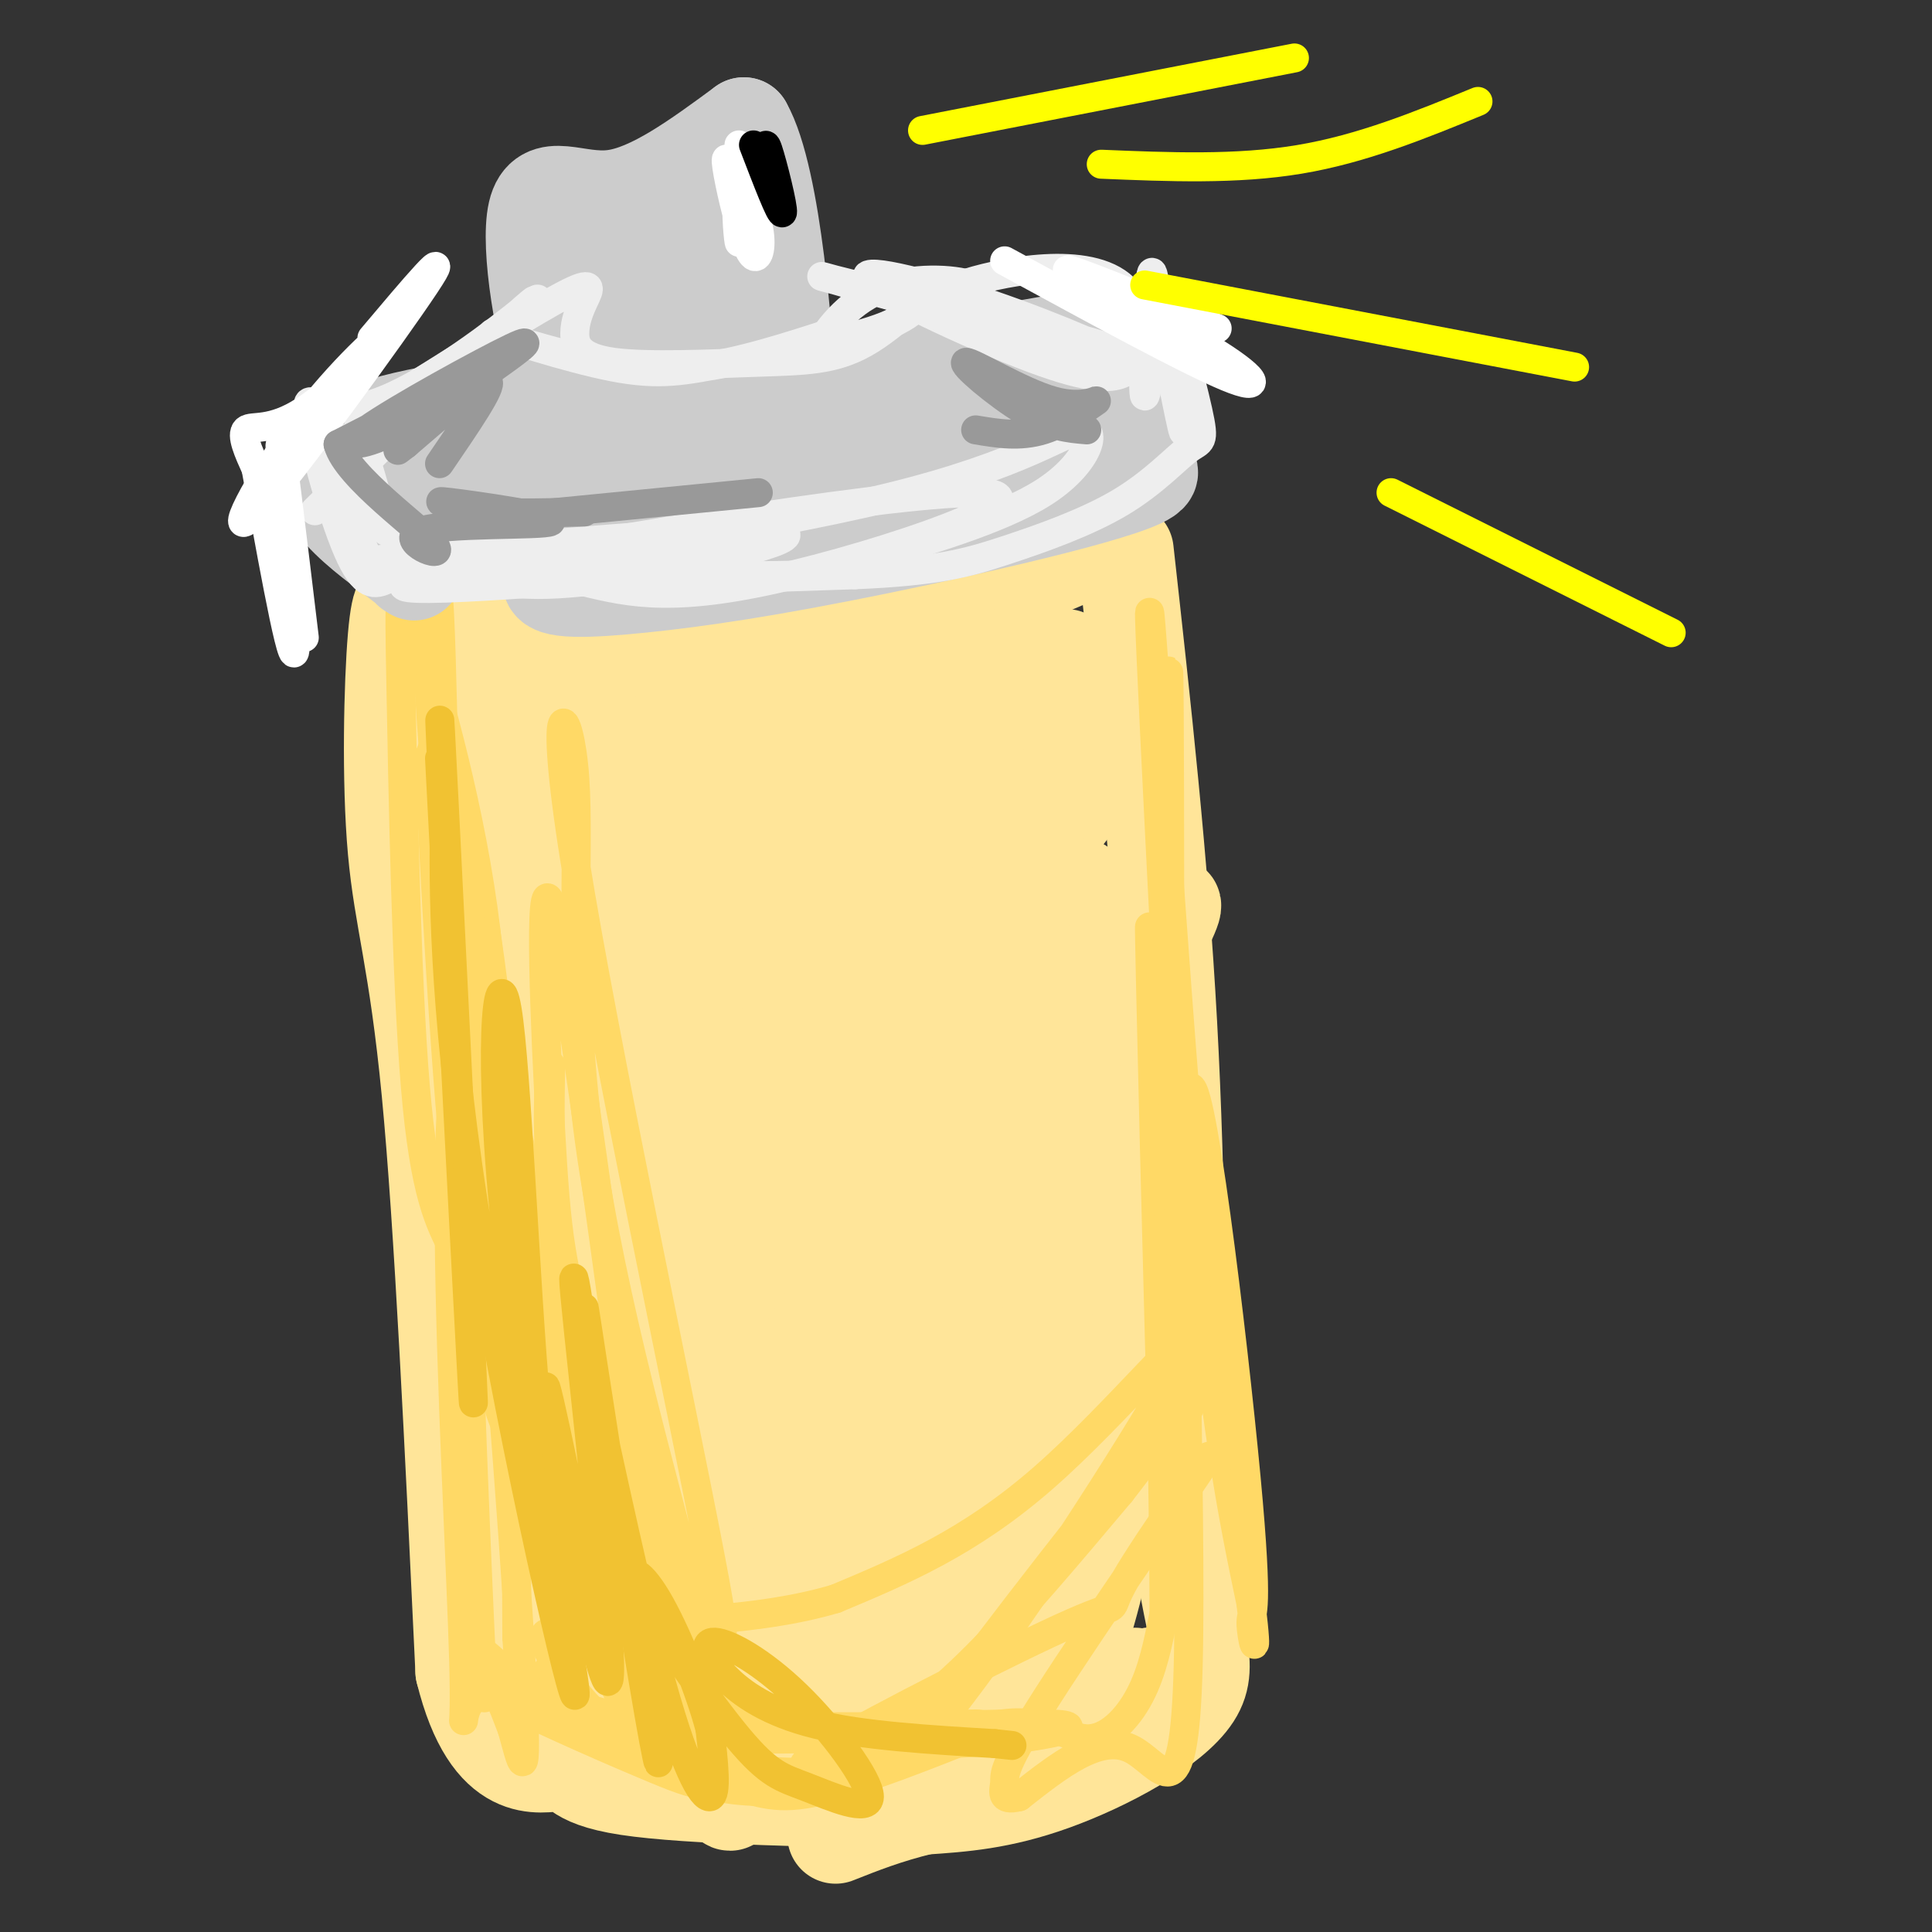 <svg viewBox='0 0 400 400' version='1.1' xmlns='http://www.w3.org/2000/svg' xmlns:xlink='http://www.w3.org/1999/xlink'><rect x="0" y="0" width="400" height="400" fill="#333333" stroke="none"/><g fill='none' stroke='rgb(255,229,153)' stroke-width='20' stroke-linecap='round' stroke-linejoin='round'><path d='M90,123c-5.400,1.267 -10.800,2.533 5,4c15.800,1.467 52.800,3.133 78,1c25.200,-2.133 38.600,-8.067 52,-14'/><path d='M85,126c-1.101,-1.667 -2.202,-3.333 -3,6c-0.798,9.333 -1.292,29.667 0,44c1.292,14.333 4.369,22.667 7,50c2.631,27.333 4.815,73.667 7,120'/><path d='M96,346c5.571,22.607 16.000,19.125 20,19c4.000,-0.125 1.571,3.107 14,5c12.429,1.893 39.714,2.446 67,3'/><path d='M233,114c3.583,32.250 7.167,64.500 9,98c1.833,33.500 1.917,68.250 2,103'/><path d='M244,315c2.393,23.071 7.375,29.250 3,36c-4.375,6.750 -18.107,14.071 -29,18c-10.893,3.929 -18.946,4.464 -27,5'/><path d='M191,374c-7.500,1.833 -12.750,3.917 -18,6'/><path d='M101,141c-2.420,0.692 -4.839,1.385 4,3c8.839,1.615 28.938,4.154 51,3c22.062,-1.154 46.089,-6.000 55,-9c8.911,-3.000 2.707,-4.154 -3,-2c-5.707,2.154 -10.916,7.615 -20,11c-9.084,3.385 -22.042,4.692 -35,6'/><path d='M153,153c-11.800,1.423 -23.800,1.981 -34,0c-10.200,-1.981 -18.600,-6.500 -24,-9c-5.400,-2.500 -7.800,-2.981 -7,3c0.800,5.981 4.800,18.423 8,39c3.200,20.577 5.600,49.288 8,78'/><path d='M104,264c1.633,28.631 1.717,61.208 2,76c0.283,14.792 0.767,11.800 2,11c1.233,-0.800 3.217,0.592 5,3c1.783,2.408 3.367,5.831 4,-27c0.633,-32.831 0.317,-101.915 0,-171'/><path d='M117,156c-0.912,-34.818 -3.193,-36.364 -1,-8c2.193,28.364 8.860,86.636 11,123c2.140,36.364 -0.246,50.818 0,62c0.246,11.182 3.123,19.091 6,27'/><path d='M133,360c-6.866,-27.272 -27.031,-108.953 -36,-149c-8.969,-40.047 -6.743,-38.460 -6,-41c0.743,-2.540 0.003,-9.207 1,-14c0.997,-4.793 3.730,-7.714 6,-10c2.270,-2.286 4.077,-3.939 6,-2c1.923,1.939 3.961,7.469 6,13'/><path d='M110,157c6.400,20.713 19.400,65.995 25,98c5.600,32.005 3.800,50.733 5,68c1.200,17.267 5.400,33.072 8,42c2.600,8.928 3.600,10.979 4,4c0.400,-6.979 0.200,-22.990 0,-39'/><path d='M152,330c-3.246,-21.196 -11.362,-54.685 -21,-82c-9.638,-27.315 -20.800,-48.456 -29,-64c-8.200,-15.544 -13.438,-25.493 -3,-28c10.438,-2.507 36.554,2.426 53,3c16.446,0.574 23.223,-3.213 30,-7'/><path d='M182,152c13.764,-3.159 33.174,-7.556 39,-7c5.826,0.556 -1.933,6.067 -27,16c-25.067,9.933 -67.441,24.290 -82,30c-14.559,5.710 -1.303,2.774 8,-1c9.303,-3.774 14.651,-8.387 20,-13'/><path d='M140,177c9.167,-5.949 22.083,-14.321 34,-20c11.917,-5.679 22.833,-8.667 30,-12c7.167,-3.333 10.583,-7.013 -13,2c-23.583,9.013 -74.167,30.718 -78,33c-3.833,2.282 39.083,-14.859 82,-32'/><path d='M195,148c21.134,-9.358 32.968,-16.752 21,-8c-11.968,8.752 -47.740,33.650 -71,52c-23.260,18.350 -34.009,30.152 -34,33c0.009,2.848 10.776,-3.257 18,-9c7.224,-5.743 10.907,-11.123 30,-25c19.093,-13.877 53.598,-36.251 64,-42c10.402,-5.749 -3.299,5.125 -17,16'/><path d='M206,165c-8.818,7.365 -22.363,17.778 -45,39c-22.637,21.222 -54.366,53.253 -47,48c7.366,-5.253 53.827,-47.792 74,-66c20.173,-18.208 14.057,-12.087 20,-16c5.943,-3.913 23.946,-17.861 16,-6c-7.946,11.861 -41.842,49.532 -59,70c-17.158,20.468 -17.579,23.734 -18,27'/><path d='M147,261c-9.239,13.203 -23.338,32.710 -13,21c10.338,-11.710 45.112,-54.638 61,-74c15.888,-19.362 12.888,-15.160 16,-17c3.112,-1.840 12.334,-9.722 13,-7c0.666,2.722 -7.223,16.049 -22,35c-14.777,18.951 -36.440,43.525 -49,56c-12.560,12.475 -16.017,12.850 -18,12c-1.983,-0.850 -2.491,-2.925 -3,-5'/><path d='M132,282c0.087,-6.543 1.805,-20.402 4,-30c2.195,-9.598 4.866,-14.935 12,-23c7.134,-8.065 18.731,-18.859 26,-25c7.269,-6.141 10.211,-7.628 16,-10c5.789,-2.372 14.425,-5.629 18,-5c3.575,0.629 2.088,5.144 3,6c0.912,0.856 4.224,-1.946 -5,10c-9.224,11.946 -30.983,38.639 -49,63c-18.017,24.361 -32.290,46.389 -24,38c8.290,-8.389 39.145,-47.194 70,-86'/><path d='M203,220c15.034,-17.540 17.618,-18.390 20,-18c2.382,0.390 4.562,2.020 11,-5c6.438,-7.020 17.134,-22.690 -2,12c-19.134,34.690 -68.098,119.742 -73,127c-4.902,7.258 34.257,-63.277 55,-98c20.743,-34.723 23.069,-33.635 19,-26c-4.069,7.635 -14.535,21.818 -25,36'/><path d='M208,248c-19.920,25.604 -57.218,71.613 -71,87c-13.782,15.387 -4.046,0.150 7,-18c11.046,-18.150 23.402,-39.214 33,-53c9.598,-13.786 16.439,-20.296 24,-26c7.561,-5.704 15.844,-10.603 20,-12c4.156,-1.397 4.186,0.708 -2,13c-6.186,12.292 -18.589,34.771 -34,58c-15.411,23.229 -33.832,47.208 -41,56c-7.168,8.792 -3.084,2.396 1,-4'/><path d='M145,349c6.698,-9.850 22.942,-32.476 35,-47c12.058,-14.524 19.930,-20.947 27,-26c7.070,-5.053 13.339,-8.735 15,-7c1.661,1.735 -1.286,8.886 0,9c1.286,0.114 6.804,-6.809 -9,14c-15.804,20.809 -52.930,69.349 -58,78c-5.070,8.651 21.915,-22.588 37,-38c15.085,-15.412 18.270,-14.997 22,-16c3.730,-1.003 8.004,-3.424 10,-3c1.996,0.424 1.713,3.693 -4,10c-5.713,6.307 -16.857,15.654 -28,25'/><path d='M192,348c-9.291,7.672 -18.520,14.353 -18,16c0.520,1.647 10.789,-1.738 21,-11c10.211,-9.262 20.366,-24.400 25,-35c4.634,-10.600 3.748,-16.662 2,-36c-1.748,-19.338 -4.356,-51.954 -5,-49c-0.644,2.954 0.678,41.477 2,80'/><path d='M219,313c0.792,21.212 1.773,34.243 3,18c1.227,-16.243 2.702,-61.761 4,-79c1.298,-17.239 2.420,-6.198 4,-6c1.580,0.198 3.618,-10.447 4,5c0.382,15.447 -0.891,56.985 -1,61c-0.109,4.015 0.945,-29.492 2,-63'/><path d='M235,249c0.366,-11.579 0.281,-9.025 1,-5c0.719,4.025 2.241,9.521 0,30c-2.241,20.479 -8.245,55.943 -14,69c-5.755,13.057 -11.260,3.709 -15,2c-3.740,-1.709 -5.714,4.222 -7,7c-1.286,2.778 -1.885,2.402 1,3c2.885,0.598 9.253,2.171 16,1c6.747,-1.171 13.874,-5.085 21,-9'/><path d='M238,347c-5.071,1.107 -28.250,8.375 -34,11c-5.750,2.625 5.929,0.607 14,-2c8.071,-2.607 12.536,-5.804 17,-9'/></g>
<g fill='none' stroke='rgb(255,217,102)' stroke-width='6' stroke-linecap='round' stroke-linejoin='round'><path d='M92,174c2.125,-5.173 4.250,-10.345 5,11c0.750,21.345 0.125,69.208 -2,60c-2.125,-9.208 -5.750,-75.488 -6,-87c-0.250,-11.512 2.875,31.744 6,75'/><path d='M95,233c2.466,23.663 5.630,45.322 4,18c-1.630,-27.322 -8.054,-103.625 -10,-119c-1.946,-15.375 0.587,30.179 4,57c3.413,26.821 7.707,34.911 12,43'/><path d='M105,232c-1.001,-6.902 -9.504,-45.656 -13,-75c-3.496,-29.344 -1.984,-49.277 -1,-30c0.984,19.277 1.439,77.765 3,106c1.561,28.235 4.228,26.217 6,26c1.772,-0.217 2.649,1.367 3,0c0.351,-1.367 0.175,-5.683 0,-10'/><path d='M103,249c0.115,-11.898 0.404,-36.642 -3,-61c-3.404,-24.358 -10.501,-48.330 -14,-59c-3.499,-10.670 -3.399,-8.039 -3,13c0.399,21.039 1.097,60.485 3,83c1.903,22.515 5.012,28.100 8,34c2.988,5.900 5.854,12.114 8,15c2.146,2.886 3.573,2.443 5,2'/><path d='M107,276c0.845,-8.240 0.457,-29.838 -3,-49c-3.457,-19.162 -9.984,-35.886 -13,-49c-3.016,-13.114 -2.520,-22.618 -1,-24c1.520,-1.382 4.063,5.359 7,19c2.937,13.641 6.268,34.183 8,63c1.732,28.817 1.866,65.908 2,103'/><path d='M107,339c1.057,17.219 2.700,8.765 5,8c2.300,-0.765 5.257,6.157 2,-24c-3.257,-30.157 -12.729,-97.393 -16,-96c-3.271,1.393 -0.342,71.413 1,102c1.342,30.587 1.098,21.739 2,20c0.902,-1.739 2.951,3.630 5,9'/><path d='M106,358c1.737,5.898 3.581,16.145 2,-12c-1.581,-28.145 -6.587,-94.680 -10,-118c-3.413,-23.320 -5.235,-3.426 -5,27c0.235,30.426 2.525,71.384 3,89c0.475,17.616 -0.864,11.890 1,9c1.864,-2.890 6.932,-2.945 12,-3'/><path d='M109,350c3.963,-2.585 7.872,-7.549 7,-15c-0.872,-7.451 -6.523,-17.391 0,-13c6.523,4.391 25.222,23.111 34,31c8.778,7.889 7.637,4.945 13,5c5.363,0.055 17.231,3.107 32,3c14.769,-0.107 32.438,-3.375 24,-4c-8.438,-0.625 -42.982,1.393 -62,0c-19.018,-1.393 -22.509,-6.196 -26,-11'/><path d='M131,346c-7.833,-3.791 -14.415,-7.768 -17,-8c-2.585,-0.232 -1.175,3.280 2,8c3.175,4.720 8.113,10.649 15,15c6.887,4.351 15.723,7.125 22,9c6.277,1.875 9.994,2.850 20,0c10.006,-2.850 26.301,-9.527 30,-11c3.699,-1.473 -5.196,2.257 -16,5c-10.804,2.743 -23.515,4.498 -38,1c-14.485,-3.498 -30.742,-12.249 -47,-21'/><path d='M102,344c-8.333,-4.345 -5.664,-4.706 -2,-2c3.664,2.706 8.325,8.479 14,13c5.675,4.521 12.366,7.789 23,10c10.634,2.211 25.211,3.366 40,1c14.789,-2.366 29.789,-8.252 26,-9c-3.789,-0.748 -26.368,3.644 -46,3c-19.632,-0.644 -36.316,-6.322 -53,-12'/><path d='M104,348c-9.363,-1.459 -6.271,0.894 2,5c8.271,4.106 21.722,9.966 29,13c7.278,3.034 8.382,3.244 13,4c4.618,0.756 12.748,2.059 24,-1c11.252,-3.059 25.624,-10.480 35,-12c9.376,-1.520 13.755,2.860 18,3c4.245,0.140 8.356,-3.960 11,-9c2.644,-5.040 3.822,-11.020 5,-17'/><path d='M241,334c-0.071,-41.940 -2.750,-138.292 -3,-142c-0.250,-3.708 1.929,85.226 3,119c1.071,33.774 1.036,12.387 1,-9'/><path d='M242,302c0.219,-44.295 0.265,-150.533 0,-162c-0.265,-11.467 -0.841,71.836 0,113c0.841,41.164 3.097,40.190 4,39c0.903,-1.190 0.451,-2.595 0,-4'/><path d='M246,288c-2.202,-42.810 -7.708,-147.833 -8,-160c-0.292,-12.167 4.631,68.524 9,118c4.369,49.476 8.185,67.738 12,86'/><path d='M259,332c1.714,14.229 -0.003,6.803 0,4c0.003,-2.803 1.724,-0.983 -1,-30c-2.724,-29.017 -9.895,-88.870 -12,-80c-2.105,8.870 0.856,86.465 0,119c-0.856,32.535 -5.530,20.010 -12,17c-6.470,-3.010 -14.735,3.495 -23,10'/><path d='M211,372c-4.170,1.057 -3.094,-1.302 -3,-3c0.094,-1.698 -0.793,-2.737 9,-18c9.793,-15.263 30.265,-44.750 33,-49c2.735,-4.250 -12.266,16.736 -17,25c-4.734,8.264 0.801,3.806 -11,9c-11.801,5.194 -40.936,20.042 -51,26c-10.064,5.958 -1.056,3.027 7,-1c8.056,-4.027 15.159,-9.151 24,-18c8.841,-8.849 19.421,-21.425 30,-34'/><path d='M232,309c9.913,-12.671 19.696,-27.349 10,-16c-9.696,11.349 -38.872,48.726 -49,63c-10.128,14.274 -1.210,5.445 14,-16c15.210,-21.445 36.710,-55.504 39,-62c2.290,-6.496 -14.632,14.573 -30,28c-15.368,13.427 -29.184,19.214 -43,25'/><path d='M173,331c-16.502,4.898 -36.258,4.643 -41,5c-4.742,0.357 5.530,1.327 11,4c5.470,2.673 6.137,7.051 1,-4c-5.137,-11.051 -16.078,-37.529 -22,-55c-5.922,-17.471 -6.825,-25.934 -8,-47c-1.175,-21.066 -2.621,-54.733 0,-47c2.621,7.733 9.311,56.867 16,106'/><path d='M130,293c4.298,24.224 7.042,31.785 10,38c2.958,6.215 6.129,11.086 2,-6c-4.129,-17.086 -15.556,-56.129 -20,-89c-4.444,-32.871 -1.903,-59.570 -3,-75c-1.097,-15.430 -5.833,-19.590 0,17c5.833,36.590 22.234,113.931 28,144c5.766,30.069 0.899,12.865 -6,-3c-6.899,-15.865 -15.828,-30.390 -22,-45c-6.172,-14.610 -9.586,-29.305 -13,-44'/><path d='M106,230c-3.702,-16.591 -6.457,-36.069 -8,-38c-1.543,-1.931 -1.873,13.684 -2,27c-0.127,13.316 -0.050,24.331 8,53c8.050,28.669 24.074,74.991 25,80c0.926,5.009 -13.247,-31.297 -20,-47c-6.753,-15.703 -6.087,-10.805 -7,-29c-0.913,-18.195 -3.404,-59.484 -4,-75c-0.596,-15.516 0.702,-5.258 2,5'/><path d='M100,206c3.381,17.242 10.834,57.846 18,87c7.166,29.154 14.045,46.859 13,41c-1.045,-5.859 -10.015,-35.283 -14,-61c-3.985,-25.717 -2.986,-47.728 -3,-52c-0.014,-4.272 -1.042,9.196 0,23c1.042,13.804 4.155,27.944 9,45c4.845,17.056 11.423,37.028 18,57'/><path d='M141,346c4.833,11.000 7.917,10.000 11,9'/></g>
<g fill='none' stroke='rgb(241,194,50)' stroke-width='6' stroke-linecap='round' stroke-linejoin='round'><path d='M91,157c3.622,69.911 7.244,139.822 7,133c-0.244,-6.822 -4.356,-90.378 -6,-123c-1.644,-32.622 -0.822,-14.311 0,4'/><path d='M92,171c-0.138,10.861 -0.483,36.015 6,78c6.483,41.985 19.795,100.803 21,102c1.205,1.197 -9.698,-55.225 -14,-94c-4.302,-38.775 -2.004,-59.901 0,-48c2.004,11.901 3.716,56.829 6,82c2.284,25.171 5.142,30.586 8,36'/><path d='M119,327c2.998,11.882 6.494,23.587 4,9c-2.494,-14.587 -10.978,-55.467 -10,-48c0.978,7.467 11.417,63.279 13,60c1.583,-3.279 -5.691,-65.651 -7,-80c-1.309,-14.349 3.345,19.326 8,53'/><path d='M127,321c2.351,13.519 4.228,20.816 2,4c-2.228,-16.816 -8.562,-57.746 -8,-54c0.562,3.746 8.019,52.168 12,76c3.981,23.832 4.487,23.074 1,3c-3.487,-20.074 -10.966,-59.463 -11,-61c-0.034,-1.537 7.375,34.779 13,56c5.625,21.221 9.464,27.349 11,27c1.536,-0.349 0.768,-7.174 0,-14'/><path d='M147,358c-2.027,-7.845 -7.093,-20.459 -11,-27c-3.907,-6.541 -6.653,-7.011 -3,0c3.653,7.011 13.705,21.501 20,29c6.295,7.499 8.832,8.006 14,10c5.168,1.994 12.965,5.475 13,2c0.035,-3.475 -7.692,-13.906 -15,-21c-7.308,-7.094 -14.196,-10.850 -17,-11c-2.804,-0.150 -1.524,3.306 2,7c3.524,3.694 9.293,7.627 19,10c9.707,2.373 23.354,3.187 37,4'/><path d='M206,361c6.167,0.667 3.083,0.333 0,0'/></g>
<g fill='none' stroke='rgb(204,204,204)' stroke-width='20' stroke-linecap='round' stroke-linejoin='round'><path d='M85,118c1.044,0.689 2.089,1.378 -5,-4c-7.089,-5.378 -22.311,-16.822 -6,-24c16.311,-7.178 64.156,-10.089 112,-13'/><path d='M186,77c27.167,-4.393 39.083,-8.875 45,-5c5.917,3.875 5.833,16.107 5,21c-0.833,4.893 -2.417,2.446 -4,0'/><path d='M232,93c-17.121,2.416 -57.924,8.456 -83,14c-25.076,5.544 -34.424,10.593 -35,13c-0.576,2.407 7.619,2.171 19,1c11.381,-1.171 25.949,-3.277 49,-8c23.051,-4.723 54.586,-12.064 56,-15c1.414,-2.936 -27.293,-1.468 -56,0'/><path d='M182,98c-33.853,1.658 -90.486,5.802 -96,8c-5.514,2.198 40.092,2.451 66,0c25.908,-2.451 32.120,-7.605 44,-13c11.880,-5.395 29.429,-11.029 21,-12c-8.429,-0.971 -42.837,2.723 -66,6c-23.163,3.277 -35.082,6.139 -47,9'/><path d='M104,96c-10.333,1.833 -12.667,1.917 -15,2'/><path d='M127,86c-3.768,1.000 -7.536,2.000 -11,-7c-3.464,-9.000 -6.625,-28.000 -5,-35c1.625,-7.000 8.036,-2.000 16,-3c7.964,-1.000 17.482,-8.000 27,-15'/><path d='M154,26c6.295,11.022 8.533,46.078 9,54c0.467,7.922 -0.836,-11.290 -3,-22c-2.164,-10.710 -5.190,-12.917 -8,-15c-2.810,-2.083 -5.405,-4.041 -8,-6'/><path d='M144,37c-4.779,0.602 -12.728,5.106 -17,6c-4.272,0.894 -4.867,-1.822 -3,7c1.867,8.822 6.195,29.183 9,28c2.805,-1.183 4.087,-23.909 6,-29c1.913,-5.091 4.456,7.455 7,20'/><path d='M146,69c1.178,-1.867 0.622,-16.533 1,-19c0.378,-2.467 1.689,7.267 3,17'/></g>
<g fill='none' stroke='rgb(238,238,238)' stroke-width='6' stroke-linecap='round' stroke-linejoin='round'><path d='M74,89c2.983,10.221 5.966,20.443 6,21c0.034,0.557 -2.880,-8.550 -5,-14c-2.120,-5.450 -3.444,-7.244 -3,-3c0.444,4.244 2.658,14.527 1,13c-1.658,-1.527 -7.188,-14.865 -8,-16c-0.812,-1.135 3.094,9.932 7,21'/><path d='M72,111c1.383,1.249 1.340,-6.129 -1,-14c-2.340,-7.871 -6.976,-16.234 -7,-12c-0.024,4.234 4.565,21.067 8,29c3.435,7.933 5.718,6.967 8,6'/><path d='M76,106c7.030,5.182 14.061,10.364 22,13c7.939,2.636 16.788,2.727 33,0c16.212,-2.727 39.788,-8.273 29,-9c-10.788,-0.727 -55.939,3.364 -73,5c-17.061,1.636 -6.030,0.818 5,0'/><path d='M92,115c5.599,0.768 17.097,2.686 27,5c9.903,2.314 18.211,5.022 41,0c22.789,-5.022 60.059,-17.775 42,-18c-18.059,-0.225 -91.445,12.079 -112,17c-20.555,4.921 11.723,2.461 44,0'/><path d='M134,119c13.584,0.099 25.544,0.348 32,0c6.456,-0.348 7.406,-1.292 16,-4c8.594,-2.708 24.830,-7.179 34,-13c9.170,-5.821 11.272,-12.993 8,-13c-3.272,-0.007 -11.919,7.152 -40,14c-28.081,6.848 -75.594,13.385 -80,16c-4.406,2.615 34.297,1.307 73,0'/><path d='M177,119c17.069,-0.702 23.241,-2.456 31,-5c7.759,-2.544 17.107,-5.877 24,-10c6.893,-4.123 11.333,-9.036 14,-11c2.667,-1.964 3.560,-0.980 2,-8c-1.560,-7.020 -5.574,-22.044 -6,-20c-0.426,2.044 2.735,21.155 3,24c0.265,2.845 -2.368,-10.578 -5,-24'/><path d='M240,65c-1.105,-6.838 -1.368,-11.932 -2,-6c-0.632,5.932 -1.633,22.889 -1,23c0.633,0.111 2.901,-16.624 -5,-23c-7.901,-6.376 -25.972,-2.393 -33,0c-7.028,2.393 -3.014,3.197 1,4'/><path d='M200,63c8.210,3.626 28.234,10.689 31,11c2.766,0.311 -11.725,-6.132 -26,-11c-14.275,-4.868 -28.333,-8.163 -25,-5c3.333,3.163 24.056,12.784 36,17c11.944,4.216 15.109,3.027 17,2c1.891,-1.027 2.509,-1.892 1,-3c-1.509,-1.108 -5.145,-2.459 -15,-5c-9.855,-2.541 -25.927,-6.270 -42,-10'/><path d='M177,59c-8.372,-2.062 -8.302,-2.217 -4,-1c4.302,1.217 12.836,3.805 18,5c5.164,1.195 6.958,0.997 9,0c2.042,-0.997 4.331,-2.793 1,-4c-3.331,-1.207 -12.281,-1.825 -19,1c-6.719,2.825 -11.205,9.093 -12,11c-0.795,1.907 2.103,-0.546 5,-3'/><path d='M175,68c-3.471,0.994 -14.650,4.978 -24,7c-9.350,2.022 -16.873,2.081 -27,0c-10.127,-2.081 -22.860,-6.304 -22,-6c0.860,0.304 15.313,5.133 25,7c9.687,1.867 14.608,0.772 24,-1c9.392,-1.772 23.255,-4.221 31,-7c7.745,-2.779 9.373,-5.890 11,-9'/><path d='M193,59c-0.586,1.102 -7.549,8.358 -14,12c-6.451,3.642 -12.388,3.669 -22,4c-9.612,0.331 -22.899,0.967 -30,0c-7.101,-0.967 -8.017,-3.538 -8,-6c0.017,-2.462 0.966,-4.817 2,-7c1.034,-2.183 2.153,-4.195 -4,-1c-6.153,3.195 -19.576,11.598 -33,20'/><path d='M84,81c-6.991,4.580 -7.967,6.031 -8,8c-0.033,1.969 0.878,4.456 11,-4c10.122,-8.456 29.456,-27.853 23,-22c-6.456,5.853 -38.702,36.958 -44,42c-5.298,5.042 16.351,-15.979 38,-37'/><path d='M104,68c7.914,-7.364 8.699,-7.273 2,-2c-6.699,5.273 -20.880,15.727 -30,18c-9.120,2.273 -13.177,-3.636 -12,1c1.177,4.636 7.589,19.818 14,35'/></g>
<g fill='none' stroke='rgb(255,255,255)' stroke-width='6' stroke-linecap='round' stroke-linejoin='round'><path d='M77,70c8.710,-10.330 17.419,-20.660 11,-11c-6.419,9.660 -27.968,39.311 -35,47c-7.032,7.689 0.453,-6.583 9,-18c8.547,-11.417 18.157,-19.978 18,-19c-0.157,0.978 -10.081,11.494 -17,16c-6.919,4.506 -10.834,3.002 -12,4c-1.166,0.998 0.417,4.499 2,8'/><path d='M53,97c2.357,12.798 7.250,40.792 8,38c0.750,-2.792 -2.643,-36.369 -3,-42c-0.357,-5.631 2.321,16.685 5,39'/><path d='M208,54c18.845,10.274 37.690,20.548 46,24c8.310,3.452 6.083,0.083 -4,-6c-10.083,-6.083 -28.024,-14.881 -29,-16c-0.976,-1.119 15.012,5.440 31,12'/></g>
<g fill='none' stroke='rgb(153,153,153)' stroke-width='6' stroke-linecap='round' stroke-linejoin='round'><path d='M91,96c5.583,-8.167 11.167,-16.333 10,-17c-1.167,-0.667 -9.083,6.167 -17,13'/><path d='M84,92c-2.833,2.167 -1.417,1.083 0,0'/><path d='M101,77c5.568,-3.957 11.136,-7.914 5,-5c-6.136,2.914 -23.974,12.699 -30,17c-6.026,4.301 -0.238,3.120 6,0c6.238,-3.120 12.925,-8.177 11,-8c-1.925,0.177 -12.463,5.589 -23,11'/><path d='M70,92c1.690,6.626 17.414,17.693 20,21c2.586,3.307 -7.967,-1.144 -3,-3c4.967,-1.856 25.453,-1.115 27,-2c1.547,-0.885 -15.844,-3.396 -21,-4c-5.156,-0.604 1.922,0.698 9,2'/><path d='M102,106c4.667,0.333 11.833,0.167 19,0'/><path d='M106,107c0.000,0.000 51.000,-5.000 51,-5'/><path d='M202,89c4.565,0.764 9.129,1.528 14,0c4.871,-1.528 10.048,-5.349 11,-6c0.952,-0.651 -2.322,1.867 -9,0c-6.678,-1.867 -16.759,-8.118 -18,-8c-1.241,0.118 6.360,6.605 12,10c5.640,3.395 9.320,3.697 13,4'/></g>
<g fill='none' stroke='rgb(255,255,255)' stroke-width='6' stroke-linecap='round' stroke-linejoin='round'><path d='M153,30c2.372,11.483 4.745,22.966 4,22c-0.745,-0.966 -4.607,-14.380 -6,-18c-1.393,-3.620 -0.317,2.555 1,8c1.317,5.445 2.875,10.161 4,11c1.125,0.839 1.817,-2.198 1,-6c-0.817,-3.802 -3.143,-8.370 -4,-7c-0.857,1.370 -0.245,8.677 0,10c0.245,1.323 0.122,-3.339 0,-8'/><path d='M153,42c0.000,-1.000 0.000,0.500 0,2'/></g>
<g fill='none' stroke='rgb(0,0,0)' stroke-width='6' stroke-linecap='round' stroke-linejoin='round'><path d='M156,30c2.867,7.467 5.733,14.933 6,14c0.267,-0.933 -2.067,-10.267 -3,-13c-0.933,-2.733 -0.467,1.133 0,5'/></g>
<g fill='none' stroke='rgb(255,255,0)' stroke-width='6' stroke-linecap='round' stroke-linejoin='round'><path d='M228,34c14.000,0.583 28.000,1.167 41,-1c13.000,-2.167 25.000,-7.083 37,-12'/><path d='M191,27c0.000,0.000 77.000,-15.000 77,-15'/><path d='M237,59c0.000,0.000 89.000,17.000 89,17'/><path d='M288,102c0.000,0.000 58.000,29.000 58,29'/></g>
</svg>